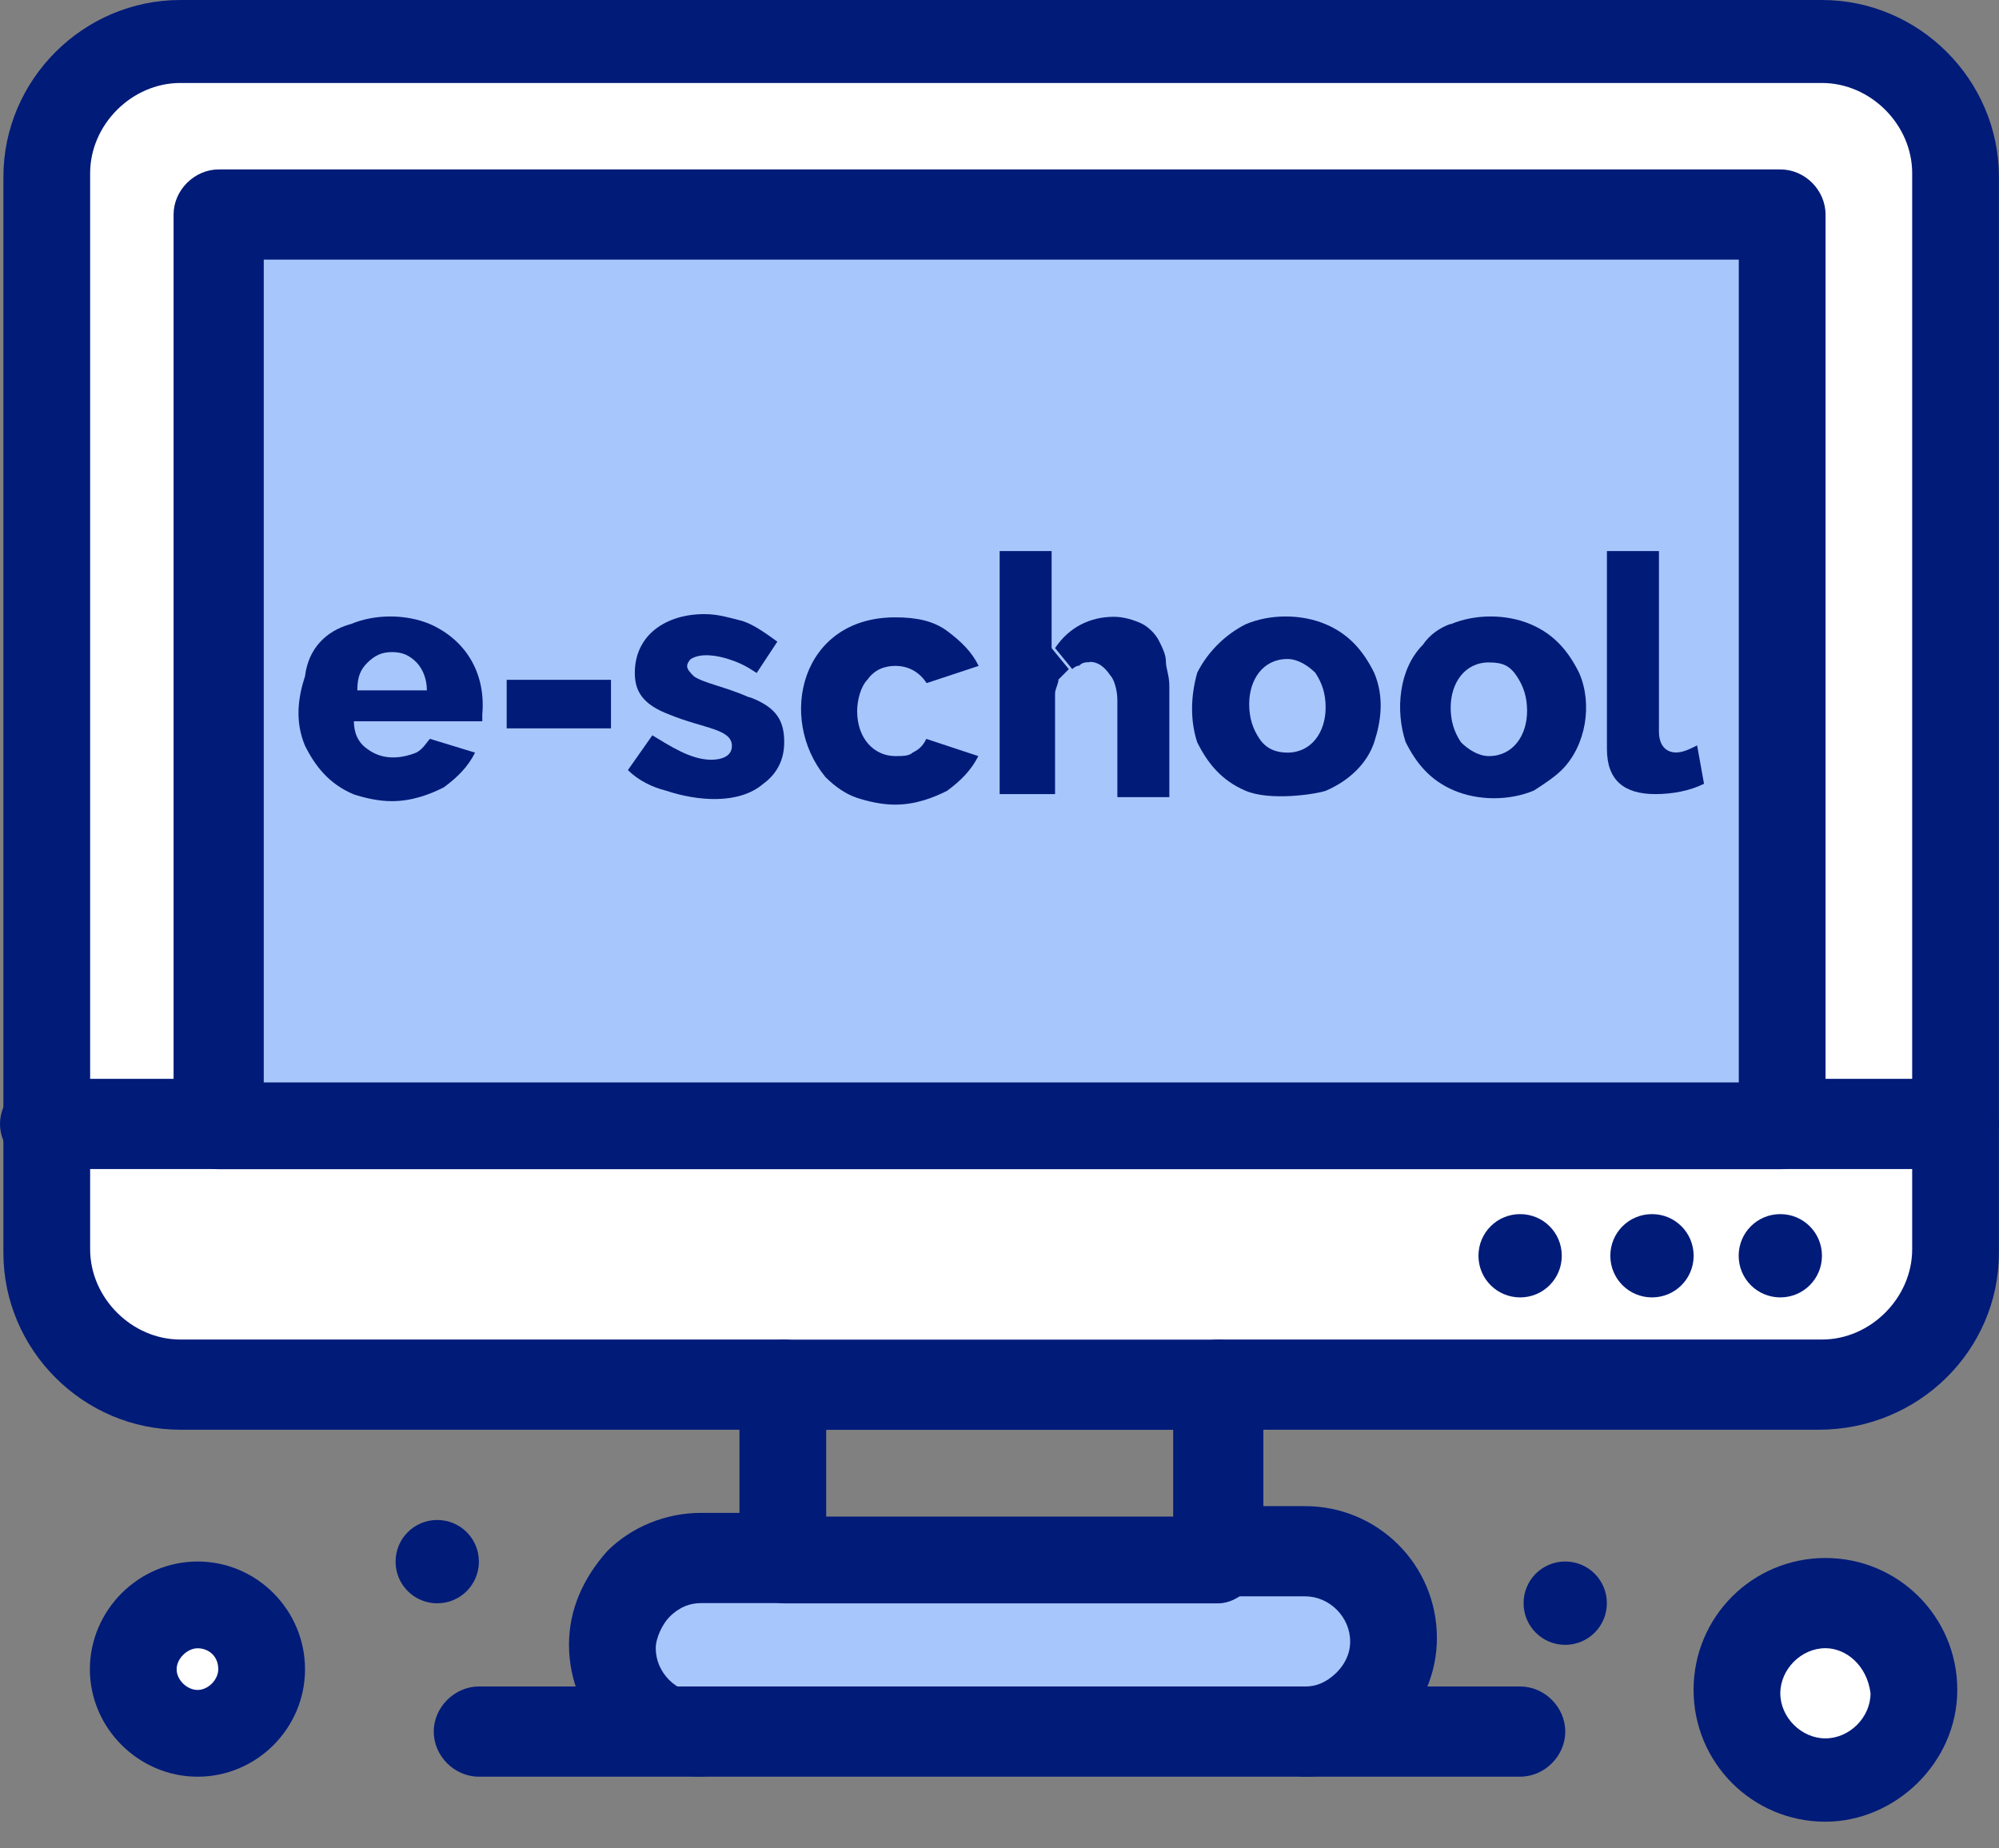 <?xml version="1.0" encoding="UTF-8"?> <svg xmlns="http://www.w3.org/2000/svg" width="53" height="49" viewBox="0 0 53 49" fill="none"><rect x="0" y="0" width="53" height="49" fill="#808080" stroke="none"/><path d="M51.804 4.681V29.889H47.204V5.685H5.795V29.889H1.195V4.681C1.195 2.746 2.756 1.094 4.782 1.094H48.308C50.243 1.094 51.804 2.654 51.804 4.681Z" fill="white"></path><path d="M47.205 5.695H5.797V29.9H47.205V5.695Z" fill="#A7C7FC"></path><path d="M48.398 42.5C49.666 42.5 50.698 43.531 50.698 44.8C50.698 46.069 49.666 47.1 48.398 47.1C47.129 47.1 46.098 46.069 46.098 44.8C46.098 43.531 47.129 42.5 48.398 42.5Z" fill="white"></path><path d="M5.237 42.5C6.204 42.5 6.98 43.285 6.98 44.252C6.98 45.22 6.195 45.996 5.237 45.996C4.278 45.996 3.484 45.211 3.484 44.252C3.484 43.294 4.269 42.5 5.237 42.5Z" fill="white"></path><path d="M34.601 41.398C35.888 41.398 36.901 42.411 36.901 43.698C36.901 44.346 36.628 44.894 36.253 45.359C35.888 45.816 35.24 46.008 34.601 46.008H18.593C17.306 46.008 16.293 44.994 16.293 43.708C16.293 43.059 16.567 42.512 16.941 42.056C17.397 41.599 17.954 41.408 18.593 41.408H34.601V41.398Z" fill="#A7C7FC"></path><path d="M47.204 29.891H1.195V33.204C1.195 35.139 2.756 36.791 4.782 36.791H48.308C50.243 36.791 51.895 35.23 51.895 33.204V29.891H47.204Z" fill="white"></path><path d="M47.202 32.188C47.813 32.188 48.306 32.68 48.306 33.292C48.306 33.903 47.813 34.396 47.202 34.396C46.59 34.396 46.098 33.903 46.098 33.292C46.098 32.68 46.59 32.188 47.202 32.188Z" fill="#011B79"></path><path d="M44.997 19.766L45.179 20.779C44.814 20.962 44.349 21.053 43.892 21.053C43.062 21.053 42.605 20.688 42.605 19.857V14.609H43.984V19.392C43.984 19.757 44.166 19.949 44.44 19.949C44.623 19.949 44.805 19.857 44.988 19.766H44.997Z" fill="#011B79"></path><path d="M43.8 32.188C44.411 32.188 44.904 32.68 44.904 33.292C44.904 33.903 44.411 34.396 43.8 34.396C43.188 34.396 42.695 33.903 42.695 33.292C42.695 32.68 43.188 32.188 43.8 32.188Z" fill="#011B79"></path><path d="M41.499 41.398C42.11 41.398 42.603 41.891 42.603 42.503C42.603 43.114 42.11 43.607 41.499 43.607C40.887 43.607 40.395 43.114 40.395 42.503C40.395 41.891 40.887 41.398 41.499 41.398Z" fill="#011B79"></path><path d="M40.304 32.188C40.915 32.188 41.408 32.68 41.408 33.292C41.408 33.903 40.915 34.396 40.304 34.396C39.692 34.396 39.199 33.903 39.199 33.292C39.199 32.68 39.692 32.188 40.304 32.188Z" fill="#011B79"></path><path d="M39.475 17.562C38.827 17.562 38.462 18.119 38.462 18.758C38.462 19.123 38.554 19.406 38.736 19.68C38.919 19.862 39.192 20.045 39.475 20.045C40.123 20.045 40.488 19.488 40.488 18.849C40.488 18.484 40.397 18.201 40.215 17.927C40.032 17.654 39.85 17.562 39.475 17.562ZM38.462 16.549C39.11 16.275 39.932 16.275 40.58 16.549C41.228 16.823 41.593 17.288 41.867 17.836C42.232 18.666 42.049 19.771 41.41 20.41C41.228 20.592 40.954 20.775 40.671 20.957C40.023 21.231 39.202 21.231 38.553 20.957C37.906 20.684 37.54 20.218 37.267 19.671C36.993 18.84 37.084 17.736 37.723 17.097C37.906 16.823 38.179 16.64 38.462 16.54V16.549Z" fill="#011B79"></path><path d="M33.029 16.549C33.677 16.275 34.499 16.275 35.147 16.549C35.795 16.823 36.16 17.288 36.434 17.836C36.707 18.484 36.616 19.123 36.434 19.68C36.251 20.227 35.786 20.693 35.147 20.966C34.873 21.058 33.677 21.24 33.029 20.966C32.381 20.693 32.016 20.227 31.742 19.68C31.56 19.123 31.56 18.484 31.742 17.836C32.016 17.288 32.482 16.823 33.029 16.549ZM34.134 19.953C34.782 19.953 35.147 19.397 35.147 18.758C35.147 18.393 35.055 18.11 34.873 17.836C34.69 17.654 34.416 17.471 34.134 17.471C33.486 17.471 33.12 18.018 33.12 18.666C33.12 19.032 33.212 19.315 33.394 19.588C33.577 19.862 33.851 19.953 34.134 19.953Z" fill="#011B79"></path><path d="M28.885 17.556C28.794 17.556 28.703 17.556 28.611 17.648C28.52 17.648 28.429 17.739 28.429 17.739L27.973 17.182C28.338 16.634 28.895 16.352 29.533 16.352C29.807 16.352 30.081 16.443 30.273 16.534C30.455 16.625 30.638 16.808 30.729 16.991C30.82 17.173 30.912 17.355 30.912 17.538C30.912 17.721 31.003 17.903 31.003 18.186V21.134H29.625V18.56C29.625 18.287 29.533 18.003 29.442 17.912C29.26 17.638 29.077 17.547 28.895 17.547L28.885 17.556Z" fill="#011B79"></path><path d="M27.973 18.388V21.053H26.504V14.609H27.882V17.183L28.338 17.74C28.247 17.831 28.156 17.922 28.065 18.014C28.065 18.105 27.973 18.288 27.973 18.379V18.388Z" fill="#011B79"></path><path d="M23.739 16.367C24.296 16.367 24.752 16.459 25.117 16.732C25.482 17.006 25.765 17.28 25.948 17.654L24.569 18.11C24.387 17.837 24.113 17.654 23.739 17.654C23.465 17.654 23.191 17.745 22.999 18.019C22.817 18.202 22.726 18.576 22.726 18.85C22.726 19.589 23.182 20.045 23.739 20.045C23.921 20.045 24.104 20.045 24.195 19.954C24.378 19.863 24.469 19.771 24.56 19.589L25.938 20.045C25.756 20.41 25.482 20.693 25.108 20.967C24.743 21.15 24.277 21.332 23.73 21.332C23.365 21.332 22.99 21.241 22.716 21.15C22.443 21.058 22.16 20.876 21.886 20.602C20.599 19.041 21.238 16.367 23.73 16.367H23.739Z" fill="#011B79"></path><path d="M19.87 18.481C20.61 18.755 20.792 19.129 20.792 19.676C20.792 20.133 20.61 20.507 20.235 20.781C19.587 21.337 18.483 21.237 17.662 20.963C17.296 20.872 16.922 20.689 16.648 20.416L17.296 19.494C17.753 19.768 18.309 20.142 18.857 20.142C19.131 20.142 19.405 20.051 19.405 19.777C19.405 19.32 18.665 19.32 17.753 18.946C17.014 18.672 16.831 18.298 16.831 17.842C16.831 16.829 17.662 16.281 18.675 16.281C19.04 16.281 19.323 16.372 19.688 16.464C19.962 16.555 20.235 16.738 20.61 17.011L20.062 17.842C19.788 17.659 19.605 17.568 19.323 17.477C19.049 17.386 18.583 17.294 18.309 17.477C18.309 17.477 18.218 17.568 18.218 17.659C18.218 17.751 18.309 17.842 18.401 17.933C18.675 18.116 19.231 18.207 19.87 18.49V18.481Z" fill="#011B79"></path><path d="M16.199 18.023H13.434V19.31H16.199V18.023Z" fill="#011B79"></path><path d="M11.593 40.297C12.204 40.297 12.697 40.79 12.697 41.401C12.697 42.013 12.204 42.506 11.593 42.506C10.981 42.506 10.488 42.013 10.488 41.401C10.488 40.79 10.981 40.297 11.593 40.297Z" fill="#011B79"></path><path d="M9.292 16.549C9.94 16.275 10.761 16.275 11.409 16.549C12.422 17.005 12.879 17.927 12.787 18.94V19.123H9.383C9.383 19.397 9.474 19.68 9.748 19.862C10.113 20.136 10.579 20.136 11.035 19.953C11.217 19.862 11.309 19.68 11.4 19.588L12.595 19.953C12.413 20.319 12.139 20.601 11.765 20.875C11.4 21.058 10.934 21.24 10.387 21.24C10.022 21.24 9.648 21.149 9.374 21.058C8.726 20.784 8.361 20.319 8.087 19.771C7.813 19.123 7.904 18.484 8.087 17.927C8.178 17.188 8.644 16.732 9.282 16.549H9.292ZM11.318 18.302C11.318 18.028 11.226 17.754 11.044 17.562C10.861 17.38 10.679 17.288 10.396 17.288C10.113 17.288 9.94 17.38 9.748 17.562C9.565 17.745 9.474 17.927 9.474 18.302H11.318Z" fill="#011B79"></path><path d="M48.216 37.904H32.298C31.651 37.904 31.103 37.356 31.103 36.708C31.103 36.06 31.651 35.513 32.298 35.513H48.307C49.594 35.513 50.698 34.408 50.698 33.121V4.591C50.698 3.304 49.594 2.2 48.307 2.2H4.781C3.494 2.2 2.39 3.304 2.39 4.591V33.121C2.39 34.408 3.494 35.513 4.781 35.513H20.79C21.428 35.513 21.985 36.06 21.985 36.708C21.985 37.356 21.428 37.904 20.79 37.904H4.781C2.207 37.904 0.09 35.786 0.09 33.213V4.691C0.09 2.117 2.207 0 4.781 0H48.307C50.881 0 52.998 2.117 52.998 4.691V33.213C52.998 35.786 50.881 37.904 48.216 37.904Z" fill="#011B79"></path><path d="M34.601 47.103C33.953 47.103 33.406 46.556 33.406 45.908C33.406 45.26 33.953 44.712 34.601 44.712C34.875 44.712 35.149 44.621 35.432 44.347C35.614 44.165 35.797 43.891 35.797 43.517C35.797 42.869 35.249 42.321 34.601 42.321H32.301C31.653 42.321 31.105 41.764 31.105 41.125C31.105 40.486 31.653 39.93 32.301 39.93H34.601C36.536 39.93 38.097 41.49 38.097 43.425C38.097 44.347 37.732 45.178 37.084 45.908C36.344 46.738 35.523 47.103 34.601 47.103Z" fill="#011B79"></path><path d="M18.581 47.1C16.647 47.1 15.086 45.54 15.086 43.605C15.086 42.683 15.451 41.853 16.099 41.123C16.747 40.474 17.66 40.109 18.581 40.109H20.79C21.429 40.109 21.986 40.657 21.986 41.305C21.986 41.953 21.429 42.501 20.79 42.501H18.581C18.308 42.501 18.025 42.592 17.751 42.866C17.568 43.048 17.386 43.422 17.386 43.696C17.386 44.344 17.933 44.892 18.581 44.892C19.23 44.892 19.777 45.449 19.777 46.087C19.686 46.544 19.23 47.1 18.581 47.1Z" fill="#011B79"></path><path d="M32.301 42.507H20.801C20.153 42.507 19.605 41.959 19.605 41.311V36.711C19.605 36.063 20.153 35.516 20.801 35.516H32.301C32.949 35.516 33.496 36.063 33.496 36.711V41.311C33.405 41.959 32.849 42.507 32.301 42.507ZM21.905 40.207H31.105V37.907H21.905V40.207Z" fill="#011B79"></path><path d="M51.803 30.993H47.203C46.555 30.993 46.008 30.436 46.008 29.797C46.008 29.158 46.555 28.602 47.203 28.602H51.803C52.451 28.602 52.999 29.149 52.999 29.797C52.999 30.445 52.451 30.993 51.803 30.993Z" fill="#011B79"></path><path d="M5.796 30.993H1.196C0.548 30.993 0 30.436 0 29.797C0 29.158 0.548 28.602 1.196 28.602H5.796C6.444 28.602 6.991 29.149 6.991 29.797C6.991 30.445 6.444 30.993 5.796 30.993Z" fill="#011B79"></path><path d="M47.206 30.997H5.797C5.149 30.997 4.602 30.44 4.602 29.801V5.688C4.602 5.04 5.158 4.492 5.797 4.492H47.206C47.854 4.492 48.401 5.04 48.401 5.688V29.892C48.401 30.44 47.854 30.997 47.206 30.997ZM6.993 28.697H46.101V6.883H6.993V28.697Z" fill="#011B79"></path><path d="M5.24 47.103C3.679 47.103 2.383 45.816 2.383 44.255C2.383 42.694 3.67 41.398 5.24 41.398C6.809 41.398 8.087 42.685 8.087 44.255C8.087 45.825 6.8 47.103 5.24 47.103ZM5.24 43.698C4.966 43.698 4.683 43.972 4.683 44.255C4.683 44.538 4.957 44.803 5.24 44.803C5.522 44.803 5.787 44.529 5.787 44.255C5.787 43.89 5.513 43.698 5.24 43.698Z" fill="#011B79"></path><path d="M48.398 48.296C46.463 48.296 44.902 46.735 44.902 44.8C44.902 42.865 46.463 41.305 48.398 41.305C50.333 41.305 51.894 42.865 51.894 44.8C51.894 46.735 50.242 48.296 48.398 48.296ZM48.398 43.696C47.759 43.696 47.202 44.253 47.202 44.892C47.202 45.53 47.759 46.087 48.398 46.087C49.037 46.087 49.594 45.53 49.594 44.892C49.502 44.152 48.946 43.696 48.398 43.696Z" fill="#011B79"></path><path d="M40.304 47.102H12.696C12.048 47.102 11.5 46.555 11.5 45.907C11.5 45.258 12.057 44.711 12.696 44.711H40.304C40.952 44.711 41.5 45.258 41.5 45.907C41.5 46.555 40.952 47.102 40.304 47.102Z" fill="#011B79"></path></svg> 
